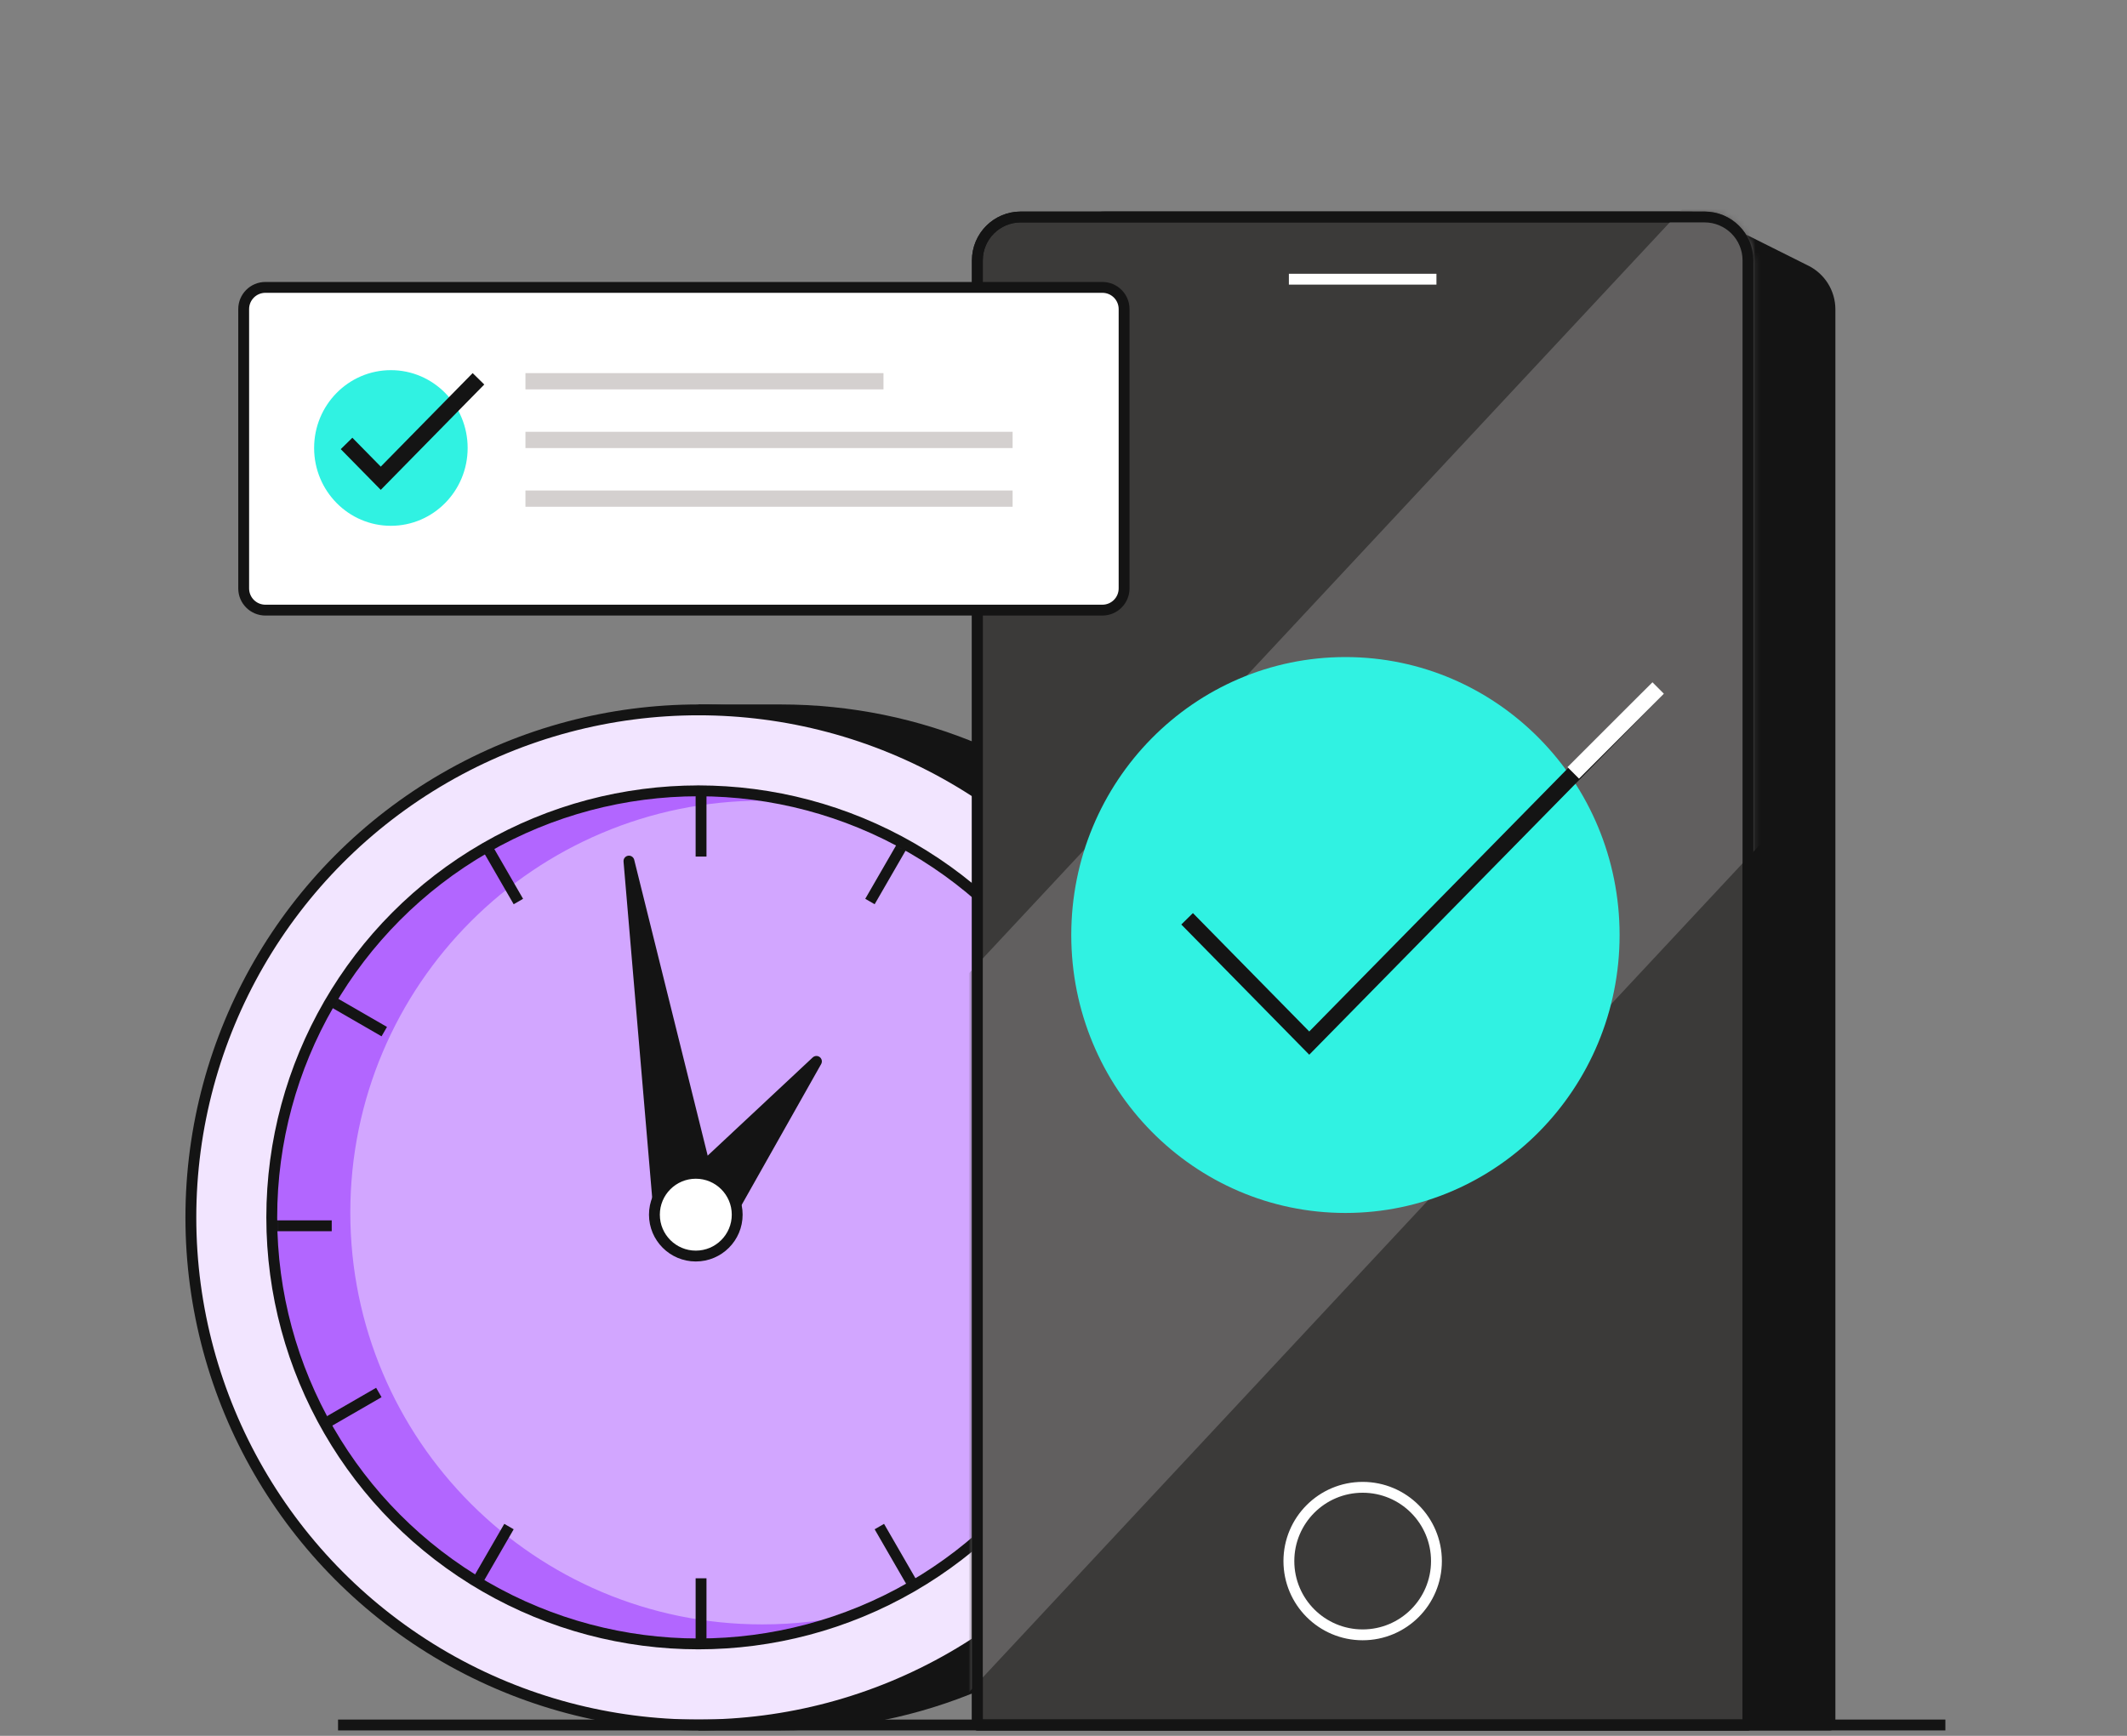 <svg width="392" height="320" viewBox="0 0 392 320" fill="none" xmlns="http://www.w3.org/2000/svg">
<rect x="0" y="0" width="392" height="320" fill="#808080" stroke="none"/>
<path d="M129.729 130.864H143.85C195.527 130.864 237.418 172.756 237.418 224.432C237.418 276.109 195.527 318 143.85 318H129.729V130.864Z" fill="#141414" stroke="#141414" stroke-width="2"/>
<circle cx="128.743" cy="224.432" r="93.568" fill="#F2E5FF" stroke="#141414" stroke-width="2"/>
<circle cx="128.714" cy="224.42" r="78.629" fill="#D2A6FF"/>
<path fill-rule="evenodd" clip-rule="evenodd" d="M146.694 147.849C144.647 147.683 142.578 147.599 140.488 147.599C98.555 147.599 64.56 181.593 64.56 223.527C64.56 265.461 98.555 299.455 140.488 299.455C146.555 299.455 152.456 298.743 158.111 297.399C149.036 301.056 139.122 303.069 128.737 303.069C85.305 303.069 50.097 267.861 50.097 224.429C50.097 180.997 85.305 145.789 128.737 145.789C134.915 145.789 140.926 146.501 146.694 147.849Z" fill="#B266FF"/>
<mask id="mask0_421_26967" style="mask-type:alpha" maskUnits="userSpaceOnUse" x="50" y="145" width="158" height="159">
<circle cx="128.715" cy="224.421" r="78.629" fill="#FF8F66"/>
</mask>
<g mask="url(#mask0_421_26967)">
<line x1="129.202" y1="142.762" x2="129.202" y2="157.906" stroke="#141414" stroke-width="2"/>
<line x1="129.202" y1="290.956" x2="129.202" y2="306.1" stroke="#141414" stroke-width="2"/>
<line x1="87.963" y1="153.08" x2="95.535" y2="166.195" stroke="#141414" stroke-width="2"/>
<line x1="162.061" y1="281.421" x2="169.633" y2="294.536" stroke="#141414" stroke-width="2"/>
<line y1="-1" x2="15.144" y2="-1" transform="matrix(-0.5 0.866 0.866 0.5 168.767 153.58)" stroke="#141414" stroke-width="2"/>
<line y1="-1" x2="15.144" y2="-1" transform="matrix(-0.5 0.866 0.866 0.5 94.669 281.921)" stroke="#141414" stroke-width="2"/>
<line x1="57.704" y1="182.606" x2="70.82" y2="190.178" stroke="#141414" stroke-width="2"/>
<line x1="186.045" y1="256.702" x2="199.16" y2="264.274" stroke="#141414" stroke-width="2"/>
<line y1="-1" x2="15.144" y2="-1" transform="matrix(-0.866 0.5 0.5 0.866 198.659 183.472)" stroke="#141414" stroke-width="2"/>
<line y1="-1" x2="15.144" y2="-1" transform="matrix(-0.866 0.5 0.5 0.866 70.319 257.569)" stroke="#141414" stroke-width="2"/>
<line x1="209.331" y1="225.972" x2="194.187" y2="225.972" stroke="#141414" stroke-width="2"/>
<line x1="61.136" y1="225.972" x2="45.992" y2="225.972" stroke="#141414" stroke-width="2"/>
</g>
<circle cx="128.714" cy="224.42" r="78.629" stroke="#141414" stroke-width="2"/>
<path d="M115.912 158.739L131.402 221.12L121.368 222.782L115.912 158.739Z" fill="#141414" stroke="#141414" stroke-width="2" stroke-linejoin="round"/>
<path d="M150.466 195.665L142.25 210.228L134.034 224.792L126.039 218.506L150.466 195.665Z" fill="#141414" stroke="#141414" stroke-width="2" stroke-linejoin="round"/>
<circle cx="128.235" cy="223.924" r="7.628" fill="white" stroke="#141414" stroke-width="2"/>
<path d="M193.723 50C193.723 44.477 198.2 40 203.723 40H311.193C312.435 40 313.66 40.289 314.771 40.845L332.834 49.876C335.544 51.231 337.256 54.001 337.256 57.031L337.256 318H203.723C198.2 318 193.723 313.523 193.723 308L193.723 50Z" fill="#141414" stroke="#141414" stroke-width="2" stroke-linejoin="round"/>
<path d="M180.125 48C180.125 43.582 183.706 40 188.125 40H314.146C318.565 40 322.146 43.582 322.146 48V318H180.125V48Z" fill="#3B3A39" stroke="#141414" stroke-width="2" stroke-linejoin="round"/>
<mask id="mask1_421_26967" style="mask-type:alpha" maskUnits="userSpaceOnUse" x="179" y="39" width="145" height="280">
<path d="M180.125 48C180.125 43.582 183.706 40 188.125 40H314.146C318.565 40 322.146 43.582 322.146 48V318H180.125V48Z" fill="#3B3A39" stroke="#141414" stroke-width="2" stroke-linejoin="round"/>
</mask>
<g mask="url(#mask1_421_26967)">
<rect x="341.77" y="4.511" width="90.421" height="362.668" transform="rotate(43.016 341.77 4.511)" fill="#615F5F"/>
</g>
<path d="M247.959 223.606C275.865 223.606 298.487 200.665 298.487 172.367C298.487 144.068 275.865 121.128 247.959 121.128C220.054 121.128 197.432 144.068 197.432 172.367C197.432 200.665 220.054 223.606 247.959 223.606Z" fill="#30F2E2"/>
<path d="M218.781 169.378L241.291 192.293L305.603 126.821" stroke="#141414" stroke-width="3"/>
<path d="M289.947 142.478L305.603 126.821" stroke="white" stroke-width="3"/>
<path d="M180.125 48C180.125 43.582 183.706 40 188.125 40H314.146C318.565 40 322.146 43.582 322.146 48V318H180.125V48Z" stroke="#141414" stroke-width="2" stroke-linejoin="round"/>
<circle cx="251.135" cy="287.782" r="13.598" stroke="white" stroke-width="2"/>
<line x1="237.538" y1="51.469" x2="264.733" y2="51.469" stroke="white" stroke-width="2"/>
<path d="M63.3 318H357.525" stroke="#141414" stroke-width="2" stroke-linecap="square"/>
<path d="M44.91 56.98C44.91 54.771 46.701 52.98 48.91 52.98H203.167C205.376 52.98 207.167 54.771 207.167 56.98V108.475C207.167 110.684 205.376 112.475 203.167 112.475H48.91C46.701 112.475 44.91 110.684 44.91 108.475V56.98Z" fill="white" stroke="#141414" stroke-width="2"/>
<path d="M96.838 70.288L162.822 70.288" stroke="#D4D0CF" stroke-width="3" stroke-linejoin="round"/>
<path d="M96.838 81.105L186.62 81.105" stroke="#D4D0CF" stroke-width="3" stroke-linejoin="round"/>
<path d="M96.838 91.923L186.62 91.923" stroke="#D4D0CF" stroke-width="3" stroke-linejoin="round"/>
<path d="M72.039 96.931C79.852 96.931 86.186 90.508 86.186 82.584C86.186 74.661 79.852 68.237 72.039 68.237C64.225 68.237 57.891 74.661 57.891 82.584C57.891 90.508 64.225 96.931 72.039 96.931Z" fill="#30F2E2"/>
<path d="M63.869 81.748L70.172 88.164L88.179 69.832" stroke="#141414" stroke-width="3"/>
</svg>
